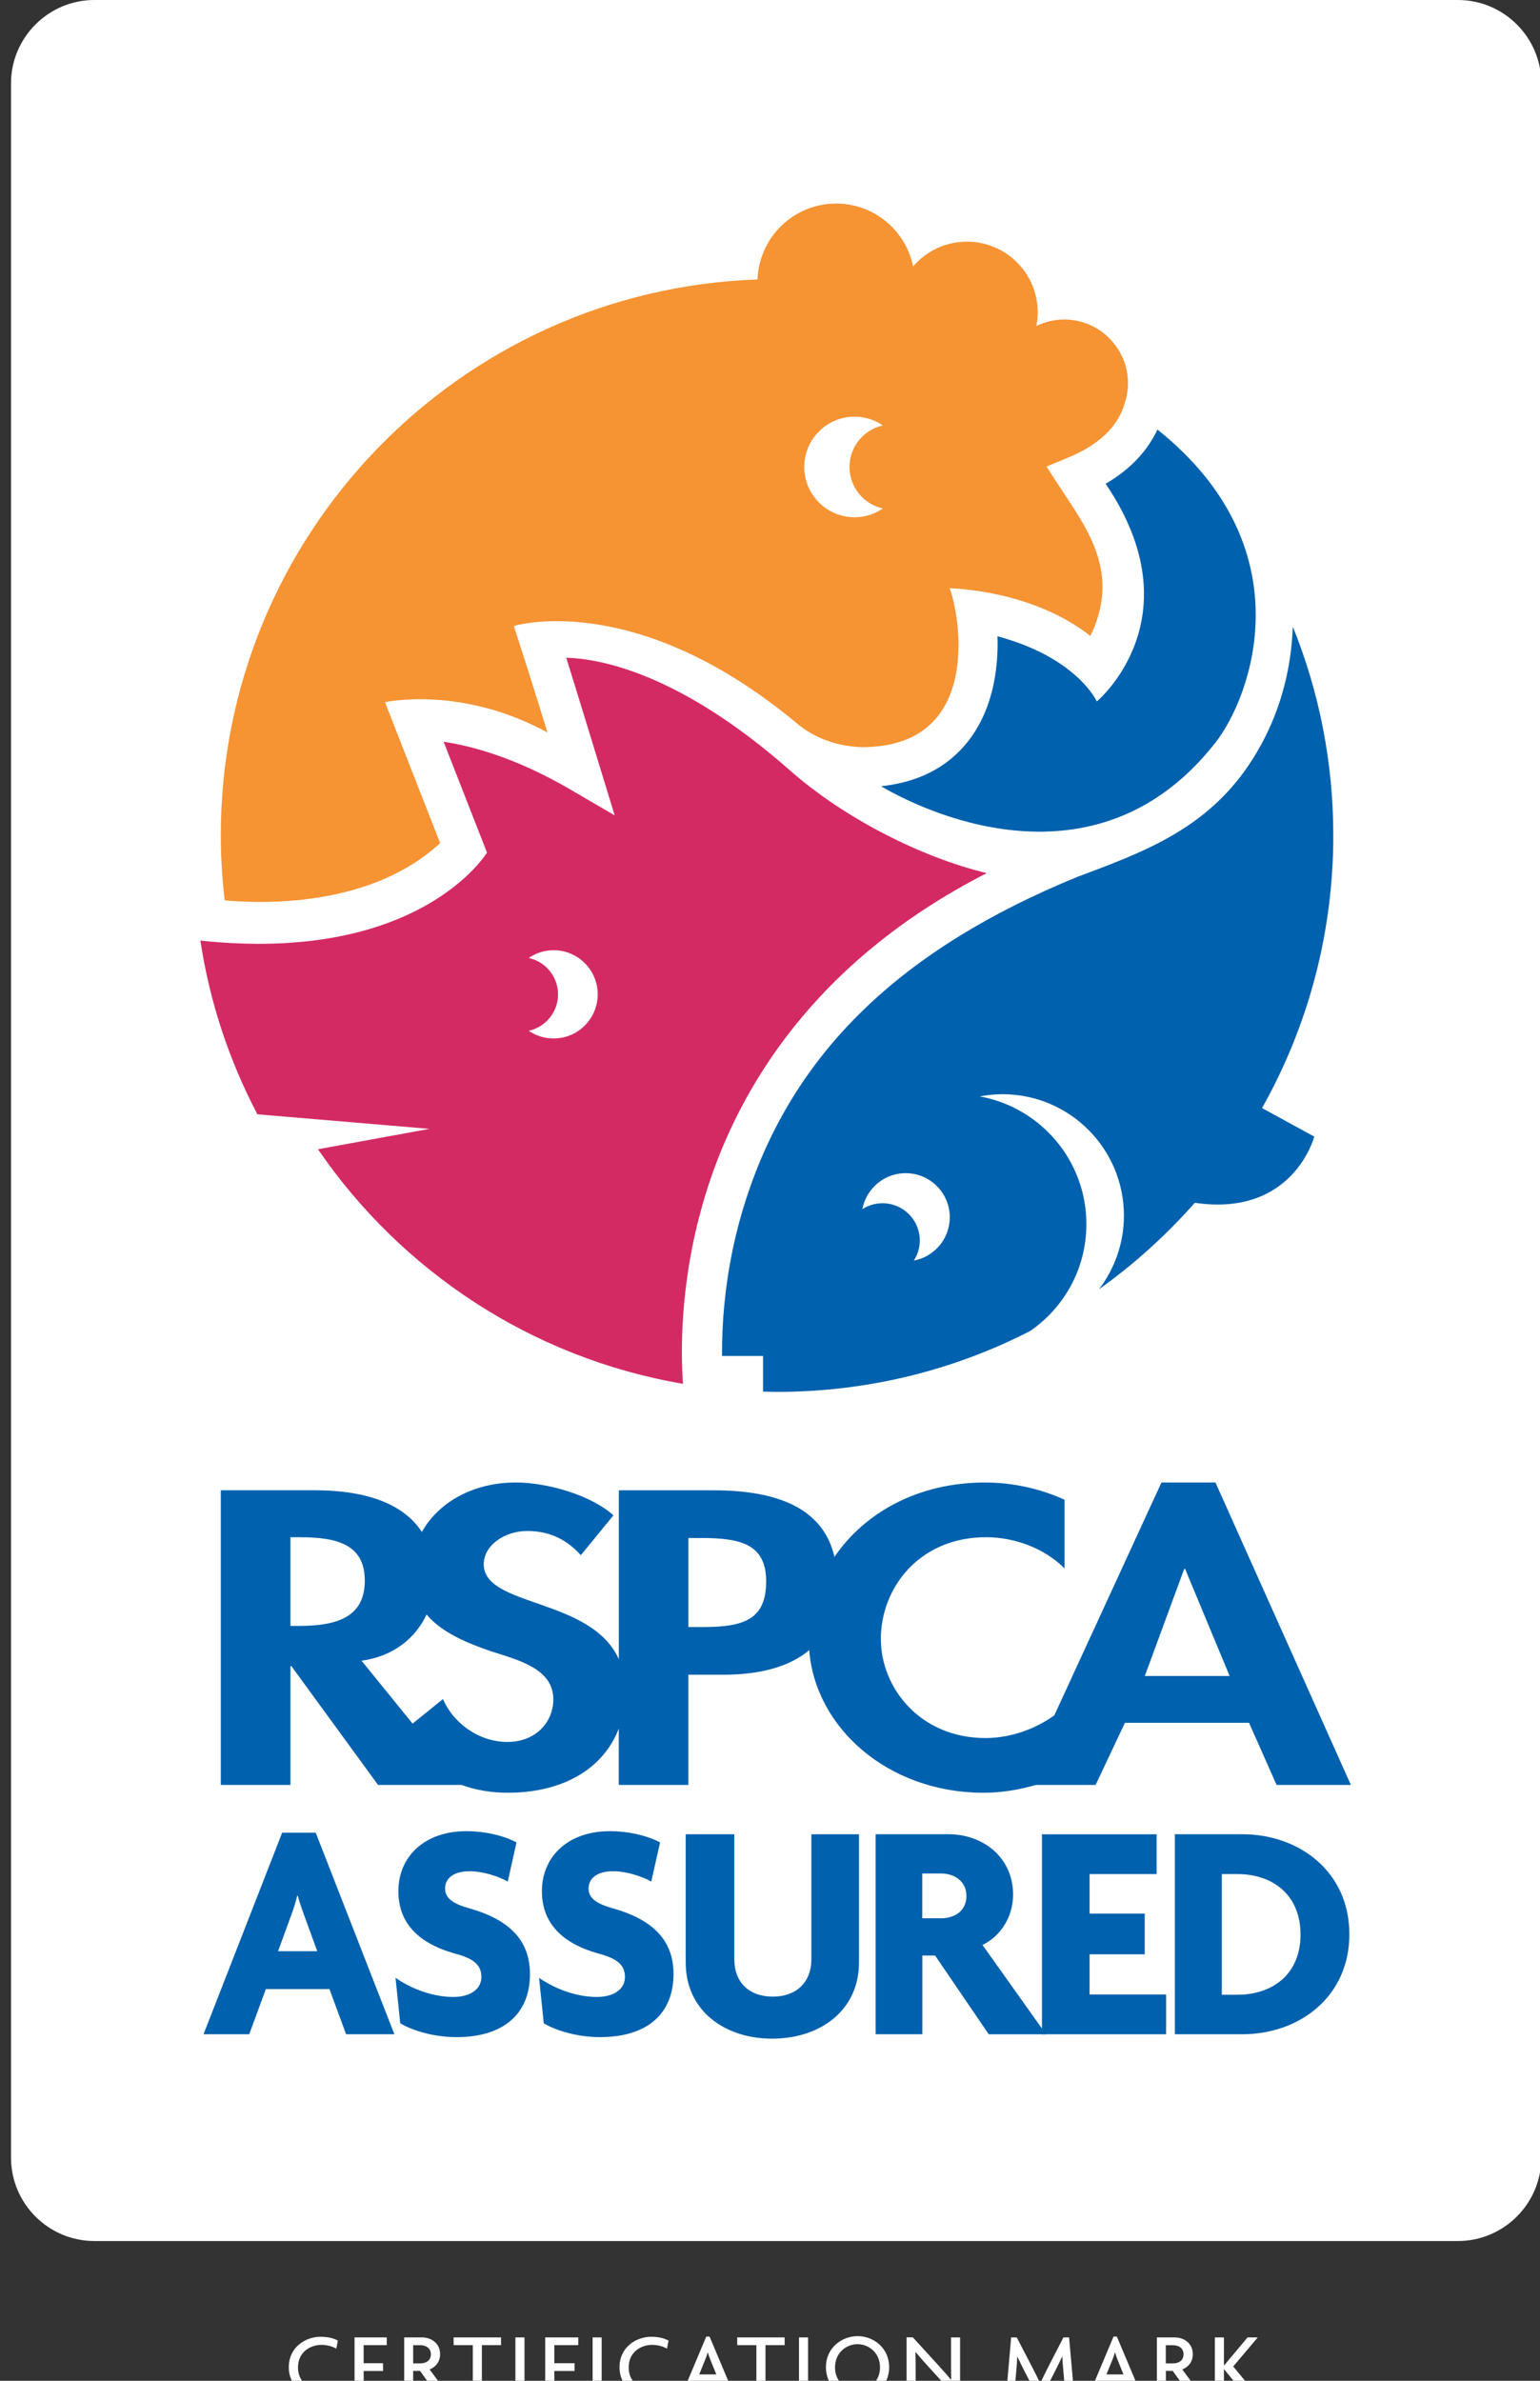 <?xml version="1.0" encoding="utf-8"?>
<!-- Generator: Adobe Illustrator 16.0.4, SVG Export Plug-In . SVG Version: 6.00 Build 0)  -->
<!DOCTYPE svg PUBLIC "-//W3C//DTD SVG 1.1//EN" "http://www.w3.org/Graphics/SVG/1.1/DTD/svg11.dtd">
<svg version="1.1" id="Layer_1" xmlns="http://www.w3.org/2000/svg" xmlns:xlink="http://www.w3.org/1999/xlink" x="0px" y="0px"
	 width="99px" height="153px" viewBox="0 -94.314 99 153" enable-background="new 0 -94.314 99 153" xml:space="preserve">
<rect x="0" y="-94.314" width="99" height="153" fill="#333333" stroke="none"/>
<g>
	<path fill="#FFFFFF" d="M93.727,49.705H6.065c-2.948,0-5.357-2.407-5.357-5.357V-88.96c0-2.946,2.41-5.354,5.357-5.354h87.662
		c2.947,0,5.357,2.408,5.357,5.354V44.348C99.084,47.298,96.674,49.705,93.727,49.705"/>
	<path fill="#0061AE" d="M70.51-49.236c0,0-1.259-2.811-6.386-4.187c0.066,1.981-0.243,5.147-2.445,7.377
		c-1.275,1.292-2.969,2.041-5.043,2.259c3.482,2.039,14.136,6.623,21.509-2.816c2.315-2.963,5.808-12.479-3.739-20.106
		c-0.574,1.228-1.595,2.477-3.33,3.483C76.936-54.583,70.51-49.236,70.51-49.236"/>
	<path fill="#F69333" d="M68.415-73.78c-0.642,0-1.247,0.154-1.792,0.415c0.057-0.282,0.088-0.572,0.088-0.87
		c0-2.516-2.038-4.549-4.552-4.549c-1.384,0-2.622,0.616-3.458,1.591c-0.473-2.305-2.505-4.038-4.95-4.038
		c-2.734,0-4.955,2.169-5.052,4.877C29.531-75.687,14.194-59.948,14.194-40.62c0,1.412,0.093,2.8,0.251,4.171
		c2.942,0.257,9.524,0.301,13.851-3.681l-3.546-9.057c0,0,4.857-1.096,10.446,1.946c-1.091-3.547-2.162-6.842-2.162-6.842
		s7.783-2.434,18.222,6.279c1.133,0.948,2.608,1.469,4.184,1.505c7.867-0.01,6.219-8.695,5.608-10.212
		c0.329,0.019,5.324,0.144,9.05,3.065c1.844-3.807,0.026-6.551-1.597-9.003c-0.13-0.198-0.262-0.393-0.384-0.585l-0.842-1.296
		l1.429-0.593c2.435-1.014,3.312-2.414,3.602-3.495c0.132-0.395,0.207-0.821,0.207-1.263C72.513-71.942,70.676-73.78,68.415-73.78
		 M54.935-67.537c0.677,0,1.306,0.21,1.82,0.565c-1.222,0.269-2.143,1.36-2.143,2.667c0,1.31,0.921,2.401,2.143,2.667
		c-0.515,0.358-1.147,0.565-1.82,0.565c-1.783,0-3.232-1.448-3.232-3.229C51.702-66.092,53.153-67.537,54.935-67.537"/>
	<path fill="#D42A64" d="M50.801-44.79c-7.017-6.184-12.093-7.185-14.4-7.257c0.455,1.435,3.113,10.132,3.113,10.132l-2.837-1.655
		c-3.562-2.083-6.424-2.819-8.157-3.073l2.786,7.118c0,0-4.294,7.16-18.425,5.658c0.602,3.977,1.864,7.73,3.665,11.164l11.062,0.935
		l-7.168,1.31c5.357,7.827,13.737,13.416,23.465,15.074c-0.167-2.411-0.163-7.18,1.601-12.648
		c2.016-6.254,6.774-14.471,17.931-20.172C59.255-39.201,54.252-41.742,50.801-44.79 M35.59-27.577c-0.594,0-1.146-0.182-1.6-0.493
		c1.076-0.239,1.885-1.194,1.885-2.341c0-1.148-0.809-2.105-1.885-2.339c0.454-0.313,1.006-0.498,1.6-0.498
		c1.565,0,2.835,1.271,2.835,2.837C38.421-28.848,37.155-27.577,35.59-27.577"/>
	<path fill="#0061AE" d="M78.137,0.959h-3.472l-6.887,14.964c-1.218,0.878-2.82,1.459-4.423,1.459c-4.17,0-6.729-3.19-6.729-6.378
		c0-3.263,2.467-6.529,6.757-6.529c1.915,0,3.806,0.753,5.052,2.007V2.066c-1.551-0.706-3.316-1.107-5.112-1.107
		c-4.324,0-7.763,1.957-9.68,4.782C52.938,2.643,50.03,1.46,45.869,1.46h-6.087v10.856c-1.785-3.982-8.684-3.334-8.684-6.107
		c0-1.232,1.369-2.135,2.797-2.135c1.493,0,2.587,0.603,3.443,1.556l2.096-2.56c-1.397-1.281-4.228-2.112-6.271-2.112
		c-2.766,0-4.991,1.291-6.044,3.178c-1.212-1.866-3.695-2.678-6.863-2.678h-6.062v18.935h4.478v-7.635h0.06l5.57,7.635h5.368
		c0.891,0.326,1.881,0.503,2.975,0.503c3.643,0,6.178-1.619,7.133-4.123v3.62h4.475v-7.081h2.224c2.42,0,4.291-0.523,5.544-1.58
		c0.379,4.95,5.021,9.164,11.215,9.164c1.18,0,2.286-0.194,3.367-0.503h3.83l1.884-3.991h7.979l1.769,3.991h4.777L78.137,0.959z
		 M19.251,10.175h-0.579V4.476h0.606c2.376,0,4.173,0.452,4.173,2.789C23.451,9.574,21.719,10.175,19.251,10.175 M32.62,17.632
		c-1.921,0-3.531-1.304-4.143-2.756l-1.954,1.577l-3.279-4.041c2.075-0.285,3.481-1.476,4.179-2.969
		c0.906,1.081,2.389,1.765,4.159,2.367c1.796,0.576,3.989,1.126,3.989,3.089C35.571,16.353,34.444,17.632,32.62,17.632
		 M45.171,10.249h-0.917V4.525h0.796c2.495,0,4.203,0.351,4.203,2.787C49.252,9.772,47.815,10.249,45.171,10.249 M73.596,13.392
		l2.531-6.879h0.059l2.862,6.879H73.596z"/>
	<path fill="#0061AE" d="M85.712-40.62c0-4.742-0.924-9.267-2.598-13.411l-0.006,0.005c-0.147,3.869-1.432,6.798-2.824,8.867
		c-2.839,4.215-6.931,5.659-11.022,7.196c-11.232,4.595-18.227,11.18-21.306,20.727c-1.3,4.023-1.556,7.65-1.538,10.062h2.634v2.291
		c0.302,0.005,0.601,0.018,0.9,0.018c5.864,0,11.392-1.409,16.275-3.913c2.183-1.504,3.612-4.015,3.612-6.866
		c0-4.1-2.955-7.501-6.852-8.21c0.474-0.089,0.96-0.141,1.462-0.141c4.309,0,7.803,3.497,7.803,7.806
		c0,1.78-0.604,3.415-1.599,4.727c2.259-1.612,4.324-3.476,6.155-5.555c6.336,0.935,7.68-4.253,7.68-4.253l-3.356-1.835
		C84.045-28.285,85.712-34.26,85.712-40.62 M60.225-14.084c-0.421,0.42-0.933,0.68-1.479,0.78c0.601-0.927,0.494-2.171-0.319-2.985
		c-0.814-0.811-2.058-0.917-2.987-0.321c0.099-0.542,0.362-1.06,0.783-1.481c1.104-1.106,2.898-1.106,4.002,0
		C61.335-16.985,61.335-15.193,60.225-14.084"/>
	<path fill="#0061AE" d="M22.249,36.417l-1.069-2.901h-4.09l-1.069,2.901h-2.937l5.055-12.954h2.157l5.057,12.954H22.249z
		 M19.529,28.705c-0.121-0.344-0.281-0.767-0.384-1.189h-0.039c-0.101,0.422-0.239,0.861-0.363,1.189l-0.867,2.376h2.519
		L19.529,28.705z"/>
	<path fill="#0061AE" d="M29.337,36.602c-1.449,0-2.842-0.427-3.607-0.889l-0.303-2.922c1.051,0.727,2.418,1.229,3.707,1.229
		c1.109,0,1.812-0.501,1.812-1.286c0-0.744-0.462-1.169-1.65-1.49c-2.519-0.687-3.686-2.074-3.686-4.028
		c0-2.135,1.59-3.849,4.37-3.849c1.473,0,2.701,0.422,3.224,0.724l-0.562,2.515c-0.523-0.3-1.552-0.666-2.439-0.666
		c-1.088,0-1.591,0.486-1.591,1.11c0,0.644,0.544,0.987,1.529,1.266c2.458,0.688,3.928,1.953,3.928,4.23
		C34.07,35.031,32.46,36.602,29.337,36.602"/>
	<path fill="#0061AE" d="M38.564,36.602c-1.453,0-2.843-0.427-3.608-0.889l-0.301-2.922c1.048,0.727,2.416,1.229,3.707,1.229
		c1.109,0,1.813-0.501,1.813-1.286c0-0.744-0.467-1.169-1.652-1.49c-2.517-0.687-3.686-2.074-3.686-4.028
		c0-2.135,1.59-3.849,4.372-3.849c1.472,0,2.699,0.422,3.225,0.724l-0.567,2.515c-0.522-0.3-1.551-0.666-2.439-0.666
		c-1.087,0-1.59,0.486-1.59,1.11c0,0.644,0.543,0.987,1.533,1.266c2.458,0.688,3.927,1.953,3.927,4.23
		C43.298,35.031,41.687,36.602,38.564,36.602"/>
	<path fill="#0061AE" d="M49.642,36.7c-3.062,0-5.561-1.794-5.561-4.895v-8.24h3.124v8.019c0,1.531,0.983,2.416,2.477,2.416
		c1.471,0,2.479-0.885,2.479-2.416v-8.019h3.06v8.24C55.22,34.884,52.727,36.7,49.642,36.7"/>
	<path fill="#0061AE" d="M63.561,36.417l-3.447-5.058h-0.821v5.058h-3.004V23.562h4.693c2.195,0,4.146,1.474,4.146,3.887
		c0,1.493-0.883,2.722-1.97,3.227l4.087,5.742H63.561z M60.518,26.086h-1.229v2.877h1.229c0.808,0,1.609-0.441,1.609-1.428
		C62.131,26.565,61.325,26.086,60.518,26.086"/>
	<polygon fill="#0061AE" points="66.983,36.417 66.983,23.566 74.354,23.566 74.354,26.123 70.043,26.123 70.043,28.663 
		73.59,28.663 73.59,31.279 70.043,31.279 70.043,33.86 74.964,33.86 74.964,36.417 	"/>
	<path fill="#0061AE" d="M79.854,36.417h-4.326V23.562h4.326c3.686,0,6.891,2.418,6.891,6.43
		C86.745,33.981,83.561,36.417,79.854,36.417 M79.553,26.123h-1.008v7.755h1.008c2.219,0,4.052-1.29,4.052-3.869
		C83.604,27.434,81.79,26.123,79.553,26.123"/>
	<path fill="#FFFFFF" d="M21.619,56.625c-0.185-0.121-0.56-0.247-0.952-0.247c-0.733,0-1.511,0.476-1.511,1.45
		c0,0.97,0.762,1.445,1.511,1.445c0.447,0,0.746-0.084,0.983-0.218l-0.056,0.528c-0.239,0.128-0.51,0.18-0.994,0.18
		c-0.95,0-2.034-0.662-2.034-1.948c0-1.306,1.097-1.957,2.034-1.957c0.519,0,0.886,0.113,1.121,0.247L21.619,56.625z"/>
	<polygon fill="#FFFFFF" points="22.793,59.737 22.793,55.899 24.862,55.899 24.862,56.397 23.378,56.397 23.378,57.556 
		24.623,57.556 24.623,58.057 23.378,58.057 23.378,59.236 25.075,59.236 25.075,59.737 	"/>
	<path fill="#FFFFFF" d="M28.211,59.737l-1.209-1.687h-0.441v1.687h-0.577v-3.838h1.153c0.543,0,1.156,0.346,1.156,1.076
		c0,0.51-0.302,0.836-0.674,0.983l1.312,1.778H28.211z M27.037,56.402h-0.477v1.165h0.477c0.341,0,0.662-0.177,0.662-0.583
		C27.699,56.586,27.378,56.402,27.037,56.402"/>
	<polygon fill="#FFFFFF" points="30.978,56.397 30.978,59.737 30.394,59.737 30.394,56.397 29.161,56.397 29.161,55.899 
		32.21,55.899 32.21,56.397 	"/>
	<rect x="33.133" y="55.899" fill="#FFFFFF" width="0.584" height="3.838"/>
	<polygon fill="#FFFFFF" points="35.634,56.397 35.634,57.556 36.935,57.556 36.935,58.057 35.634,58.057 35.634,59.737 
		35.049,59.737 35.049,55.899 37.174,55.899 37.174,56.397 	"/>
	<rect x="38.096" y="55.899" fill="#FFFFFF" width="0.582" height="3.838"/>
	<path fill="#FFFFFF" d="M42.877,56.625c-0.187-0.121-0.56-0.247-0.951-0.247c-0.735,0-1.511,0.476-1.511,1.45
		c0,0.97,0.759,1.445,1.511,1.445c0.444,0,0.746-0.084,0.984-0.218l-0.055,0.528c-0.243,0.128-0.515,0.18-0.995,0.18
		c-0.951,0-2.034-0.662-2.034-1.948c0-1.306,1.094-1.957,2.034-1.957c0.516,0,0.883,0.113,1.119,0.247L42.877,56.625z"/>
	<path fill="#FFFFFF" d="M46.663,59.737l-0.415-0.993h-1.494l-0.413,0.993h-0.575l1.638-3.893h0.21l1.639,3.893H46.663z
		 M45.668,57.338c-0.055-0.126-0.113-0.306-0.162-0.47h-0.013c-0.043,0.164-0.11,0.344-0.163,0.47l-0.379,0.94h1.098L45.668,57.338z
		"/>
	<polygon fill="#FFFFFF" points="49.21,56.397 49.21,59.737 48.624,59.737 48.624,56.397 47.392,56.397 47.392,55.899 
		50.442,55.899 50.442,56.397 	"/>
	<rect x="51.364" y="55.899" fill="#FFFFFF" width="0.582" height="3.838"/>
	<path fill="#FFFFFF" d="M55.13,59.808c-1.029,0-2.035-0.752-2.035-1.996c0-1.238,1.012-1.995,2.035-1.995s2.031,0.757,2.031,1.995
		C57.161,59.056,56.149,59.808,55.13,59.808 M55.13,56.334c-0.711,0-1.45,0.536-1.45,1.489c0,0.947,0.735,1.488,1.45,1.488
		c0.697,0,1.443-0.541,1.443-1.488C56.57,56.87,55.825,56.334,55.13,56.334"/>
	<path fill="#FFFFFF" d="M61.551,59.821l-1.802-1.968c-0.289-0.312-0.622-0.697-0.886-1.01l-0.015,0.005
		c0.015,0.346,0.015,0.675,0.015,0.963v1.922H58.28v-3.838h0.4l1.653,1.808c0.22,0.243,0.569,0.627,0.805,0.922l0.012-0.007
		c-0.012-0.297-0.012-0.628-0.012-0.904v-1.814h0.582v3.922H61.551z"/>
	<path fill="#FFFFFF" d="M68.507,59.737l-0.153-1.734c-0.026-0.258-0.054-0.589-0.062-0.872h-0.009
		c-0.125,0.274-0.31,0.644-0.438,0.895l-0.888,1.745h-0.216l-0.903-1.745c-0.134-0.258-0.293-0.603-0.432-0.882h-0.011
		c-0.009,0.296-0.04,0.631-0.059,0.859l-0.152,1.734h-0.516l0.335-3.838h0.36l1.022,1.97c0.153,0.299,0.356,0.697,0.483,0.99h0.013
		c0.12-0.293,0.305-0.672,0.47-0.99l1.012-1.97h0.364l0.342,3.838H68.507z"/>
	<path fill="#FFFFFF" d="M72.84,59.737l-0.413-0.993h-1.493l-0.413,0.993h-0.572l1.637-3.893h0.211l1.639,3.893H72.84z
		 M71.845,57.338c-0.051-0.126-0.113-0.306-0.159-0.47h-0.017c-0.04,0.164-0.107,0.344-0.159,0.47l-0.382,0.94h1.094L71.845,57.338z
		"/>
	<path fill="#FFFFFF" d="M76.597,59.737l-1.209-1.687h-0.438v1.687h-0.578v-3.838h1.154c0.539,0,1.155,0.346,1.155,1.076
		c0,0.51-0.303,0.836-0.678,0.983l1.314,1.778H76.597z M75.423,56.402h-0.478v1.165h0.478c0.344,0,0.662-0.177,0.662-0.583
		C76.085,56.586,75.767,56.402,75.423,56.402"/>
	<polygon fill="#FFFFFF" points="80.156,59.737 78.686,57.937 78.681,57.937 78.681,59.737 78.099,59.737 78.099,55.899 
		78.681,55.899 78.681,57.708 78.686,57.708 80.198,55.899 80.855,55.899 79.278,57.767 80.906,59.737 	"/>
</g>
</svg>

